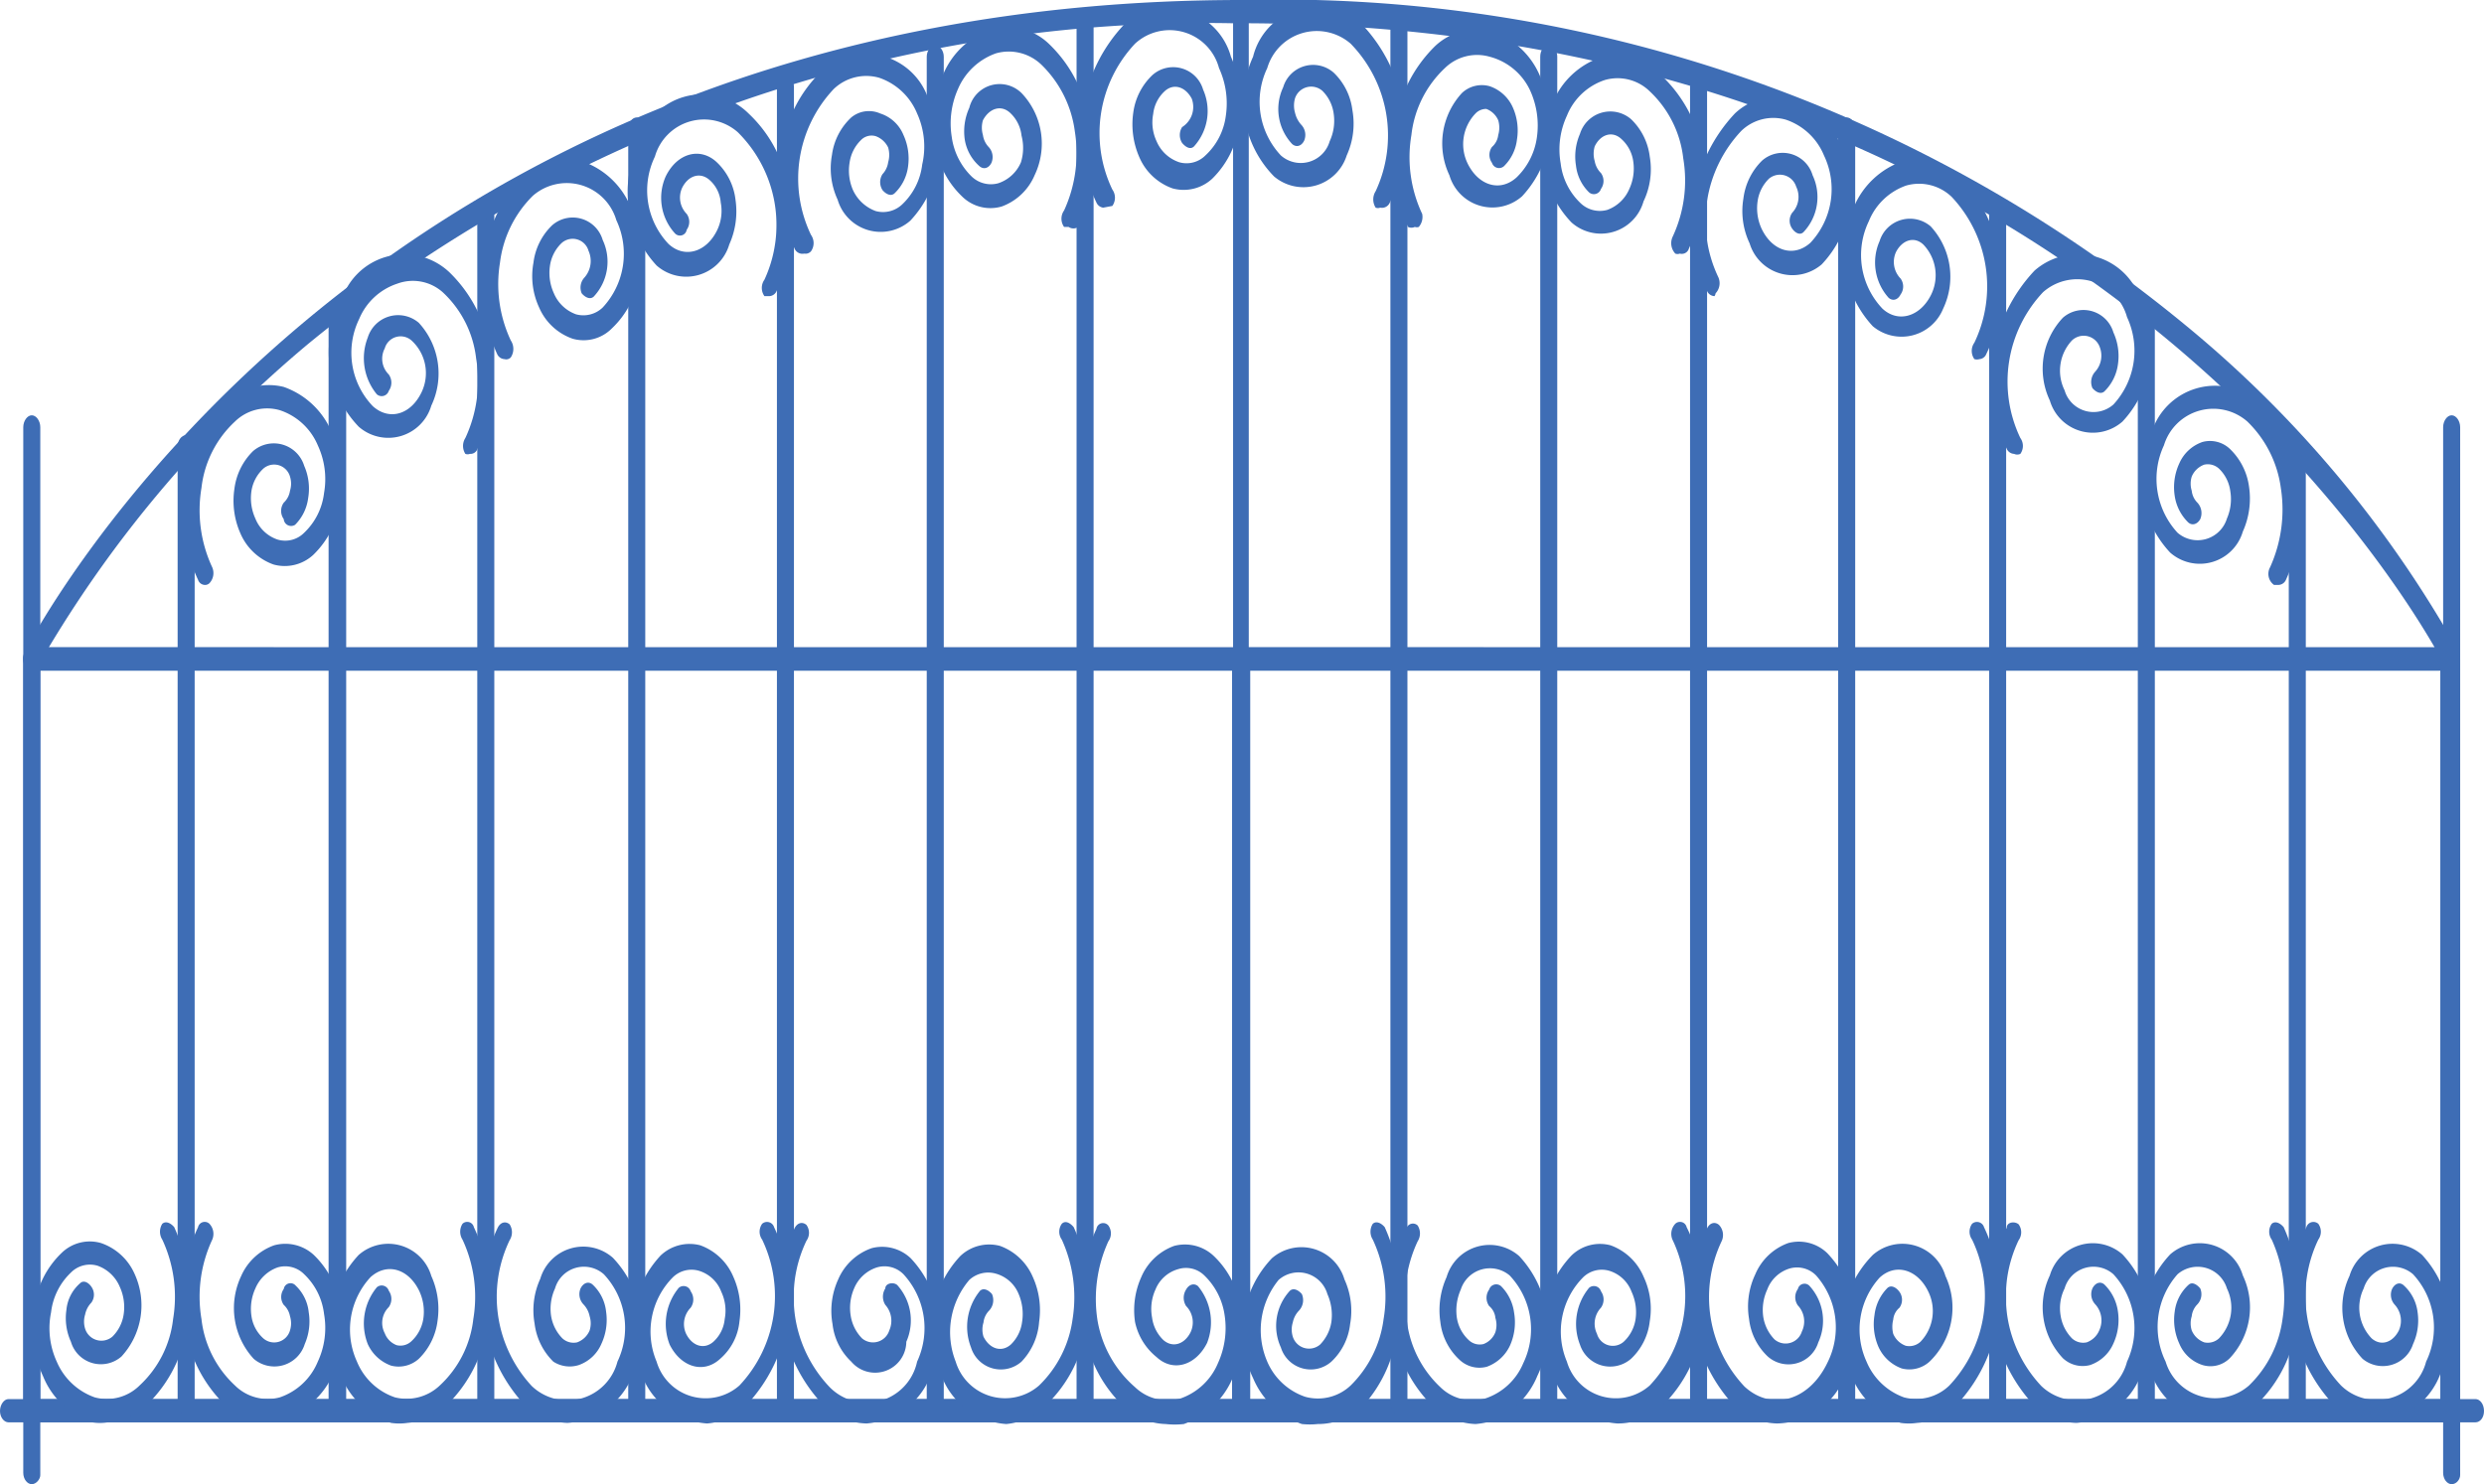 <svg xmlns="http://www.w3.org/2000/svg" viewBox="0 0 43.77 26.16"><defs><style>.cls-1{fill:#3e6db5;}</style></defs><title>Gate &amp;amp; Shutter Automation - Liivzmart Smart Home Kerala </title><g id="Layer_2" data-name="Layer 2"><g id="Layer_1-2" data-name="Layer 1"><path class="cls-1" d="M21.88,25.07H.15c-.08,0-.15-.09-.15-.2s.07-.21.15-.21H21.88c.08,0,.15.09.15.21S22,25.07,21.88,25.07Z"/><path class="cls-1" d="M.56,26.16c-.08,0-.15-.09-.15-.2V7.53c0-.11.07-.21.15-.21s.15.1.15.21V26C.71,26.07.64,26.16.56,26.16Z"/><path class="cls-1" d="M21.88,25.07H.56c-.08,0-.15-.09-.15-.2V11.62c0-.11.07-.21.15-.21H21.88c.09,0,.15.1.15.21V24.87C22,25,22,25.07,21.88,25.07ZM.71,24.66h21V11.82H.71Z"/><path class="cls-1" d="M1.9,25.07a.9.9,0,0,1-.28,0,1.42,1.42,0,0,1-.86-.81A2,2,0,0,1,.6,23.08a1.61,1.61,0,0,1,.49-1,.71.71,0,0,1,.69-.17,1,1,0,0,1,.59.54,1.33,1.33,0,0,1-.23,1.46.55.55,0,0,1-.89-.26,1,1,0,0,1-.08-.56.71.71,0,0,1,.24-.47c.07-.07.16,0,.2.06a.24.24,0,0,1,0,.28.42.42,0,0,0-.11.21.42.42,0,0,0,0,.25.3.3,0,0,0,.48.14.69.69,0,0,0,.2-.4.86.86,0,0,0-.07-.48.67.67,0,0,0-.39-.37.47.47,0,0,0-.47.12,1.15,1.15,0,0,0-.35.7A1.41,1.41,0,0,0,1,24a1.14,1.14,0,0,0,.67.63.82.82,0,0,0,.79-.21,1.88,1.88,0,0,0,.59-1.17,2.38,2.38,0,0,0-.19-1.4.26.26,0,0,1,0-.28c.07-.06.16,0,.21.06a3,3,0,0,1,.23,1.71,2.39,2.39,0,0,1-.72,1.43A1.1,1.1,0,0,1,1.9,25.07Z"/><path class="cls-1" d="M4.71,25.07a1.12,1.12,0,0,1-.74-.3,2.45,2.45,0,0,1-.72-1.43,2.91,2.91,0,0,1,.24-1.71.12.12,0,0,1,.2-.06.26.26,0,0,1,.05.28,2.38,2.38,0,0,0-.19,1.4,1.88,1.88,0,0,0,.59,1.17.82.82,0,0,0,.79.21A1.11,1.11,0,0,0,5.6,24a1.41,1.41,0,0,0,.11-.84,1.15,1.15,0,0,0-.35-.7.47.47,0,0,0-.47-.12.67.67,0,0,0-.39.37.86.86,0,0,0-.07.48.65.65,0,0,0,.21.4.29.29,0,0,0,.47-.14.42.42,0,0,0,0-.25A.36.36,0,0,0,5,23a.24.24,0,0,1,0-.28.12.12,0,0,1,.21-.06.75.75,0,0,1,.23.47,1,1,0,0,1-.07.56.56.56,0,0,1-.9.26,1.32,1.32,0,0,1-.22-1.46,1,1,0,0,1,.58-.54.74.74,0,0,1,.7.17,1.6,1.6,0,0,1,.48,1,1.93,1.93,0,0,1-.16,1.14A1.4,1.4,0,0,1,5,25,1,1,0,0,1,4.71,25.07Z"/><path class="cls-1" d="M7.18,25.08a1,1,0,0,1-.29,0A1.43,1.43,0,0,1,6,24.23a1.89,1.89,0,0,1,.32-2.11.79.79,0,0,1,1.28.37,1.42,1.42,0,0,1,.11.79,1.13,1.13,0,0,1-.33.67.53.53,0,0,1-.49.12.72.72,0,0,1-.41-.38,1,1,0,0,1,.16-1,.13.13,0,0,1,.21.06.25.25,0,0,1,0,.29.39.39,0,0,0-.07.46.36.36,0,0,0,.21.21.28.28,0,0,0,.26-.07.68.68,0,0,0,.21-.4.86.86,0,0,0-.07-.48c-.19-.4-.57-.51-.86-.25A1.36,1.36,0,0,0,6.29,24a1.11,1.11,0,0,0,.67.63.85.85,0,0,0,.79-.21,1.88,1.88,0,0,0,.59-1.17,2.38,2.38,0,0,0-.19-1.4.26.26,0,0,1,0-.28.12.12,0,0,1,.2.06,2.91,2.91,0,0,1,.24,1.71,2.45,2.45,0,0,1-.72,1.43A1.12,1.12,0,0,1,7.18,25.08Z"/><path class="cls-1" d="M10,25.08a1.14,1.14,0,0,1-.74-.3,2.81,2.81,0,0,1-.49-3.14c.05-.1.14-.12.21-.06a.26.26,0,0,1,0,.28,2.31,2.31,0,0,0,.39,2.57A.91.91,0,0,0,10.88,24a1.38,1.38,0,0,0-.24-1.54.53.53,0,0,0-.86.25.86.86,0,0,0-.07.48.73.73,0,0,0,.2.4.29.29,0,0,0,.26.07.38.38,0,0,0,.22-.21.42.42,0,0,0,0-.25.42.42,0,0,0-.11-.21.26.26,0,0,1-.05-.28c.05-.1.14-.13.21-.07a.76.76,0,0,1,.24.48,1,1,0,0,1-.08.56.68.68,0,0,1-.4.38A.53.53,0,0,1,9.75,24a1.13,1.13,0,0,1-.33-.67,1.33,1.33,0,0,1,.1-.79.79.79,0,0,1,1.28-.37,1.88,1.88,0,0,1,.33,2.11A1.32,1.32,0,0,1,10,25.08Z"/><path class="cls-1" d="M3.61,10.31a.13.13,0,0,1-.12-.09,2.91,2.91,0,0,1-.24-1.71A2.45,2.45,0,0,1,4,7.08a1.08,1.08,0,0,1,1-.26,1.43,1.43,0,0,1,.85.81A2,2,0,0,1,6,8.78a1.6,1.6,0,0,1-.48,1,.74.74,0,0,1-.7.17,1,1,0,0,1-.58-.54,1.42,1.42,0,0,1-.11-.79,1.13,1.13,0,0,1,.33-.67.56.56,0,0,1,.9.26,1,1,0,0,1,.07.57.81.81,0,0,1-.23.47A.13.13,0,0,1,5,9.15a.25.25,0,0,1,0-.29.36.36,0,0,0,.11-.21.42.42,0,0,0,0-.25.29.29,0,0,0-.47-.14.68.68,0,0,0-.21.4.86.86,0,0,0,.07.48.64.64,0,0,0,.39.37.47.47,0,0,0,.47-.12,1.15,1.15,0,0,0,.35-.7,1.41,1.41,0,0,0-.11-.84,1.1,1.1,0,0,0-.67-.62.81.81,0,0,0-.79.2A1.88,1.88,0,0,0,3.55,8.6,2.38,2.38,0,0,0,3.74,10a.26.26,0,0,1-.05.28A.11.11,0,0,1,3.61,10.31Z"/><path class="cls-1" d="M8.28,8A.11.11,0,0,1,8.2,8a.26.26,0,0,1,0-.28,2.38,2.38,0,0,0,.19-1.4,1.88,1.88,0,0,0-.59-1.17A.79.79,0,0,0,7,5a1.1,1.1,0,0,0-.67.62,1.36,1.36,0,0,0,.24,1.54c.29.26.67.15.86-.25A.78.78,0,0,0,7.25,6a.29.29,0,0,0-.47.14.39.39,0,0,0,.07.46.25.25,0,0,1,0,.29.13.13,0,0,1-.21.06,1,1,0,0,1-.16-1,.56.56,0,0,1,.9-.26,1.32,1.32,0,0,1,.22,1.46.79.79,0,0,1-1.28.37A1.89,1.89,0,0,1,6,5.35,1.16,1.16,0,0,1,7.92,4.8a2.45,2.45,0,0,1,.72,1.43A2.91,2.91,0,0,1,8.4,7.94.13.13,0,0,1,8.28,8Z"/><path class="cls-1" d="M8.89,6.33a.15.15,0,0,1-.13-.09,3,3,0,0,1-.23-1.71A2.39,2.39,0,0,1,9.25,3.1a1.07,1.07,0,0,1,1-.26,1.43,1.43,0,0,1,.86.8,2,2,0,0,1,.16,1.15,1.59,1.59,0,0,1-.49,1,.7.7,0,0,1-.69.18,1,1,0,0,1-.59-.55,1.31,1.31,0,0,1-.1-.79,1.1,1.1,0,0,1,.33-.66.55.55,0,0,1,.89.26.9.9,0,0,1-.16,1c-.07.06-.16,0-.21-.06a.26.26,0,0,1,.05-.28.44.44,0,0,0,.07-.47.29.29,0,0,0-.48-.13.69.69,0,0,0-.2.4.86.86,0,0,0,.07.48.67.67,0,0,0,.39.37.49.49,0,0,0,.47-.12,1.39,1.39,0,0,0,.24-1.54.91.91,0,0,0-1.47-.43,2,2,0,0,0-.58,1.18A2.34,2.34,0,0,0,9,6,.27.27,0,0,1,9,6.3.11.11,0,0,1,8.89,6.33Z"/><path class="cls-1" d="M12.46,25.09a1.32,1.32,0,0,1-1.15-.85,1.91,1.91,0,0,1,.33-2.11.74.74,0,0,1,.7-.18,1,1,0,0,1,.58.55,1.42,1.42,0,0,1,.11.79,1,1,0,0,1-.34.66c-.29.27-.69.15-.89-.25a1,1,0,0,1,.16-1,.13.13,0,0,1,.21.06.25.25,0,0,1,0,.29.41.41,0,0,0-.08.46c.11.22.32.28.48.14a.62.62,0,0,0,.2-.4.78.78,0,0,0-.06-.48.61.61,0,0,0-.39-.37.47.47,0,0,0-.47.12A1.36,1.36,0,0,0,11.57,24a.9.9,0,0,0,1.46.42,2.3,2.3,0,0,0,.4-2.57.24.24,0,0,1,0-.28.13.13,0,0,1,.21.06,2.81,2.81,0,0,1-.49,3.14A1.09,1.09,0,0,1,12.46,25.09Z"/><path class="cls-1" d="M15.27,25.09a1.12,1.12,0,0,1-.74-.3A2.81,2.81,0,0,1,14,21.65c.05-.1.14-.12.21-.06a.24.24,0,0,1,0,.28,2.3,2.3,0,0,0,.4,2.57A.91.91,0,0,0,16.16,24a1.4,1.4,0,0,0-.24-1.54.47.47,0,0,0-.47-.12.65.65,0,0,0-.4.37.86.86,0,0,0-.06.48.73.73,0,0,0,.2.4.3.3,0,0,0,.48-.14A.42.42,0,0,0,15.6,23a.27.27,0,0,1,0-.29c0-.09.14-.12.21-.06a.93.93,0,0,1,.16,1A.55.55,0,0,1,15,24a1.07,1.07,0,0,1-.33-.66,1.33,1.33,0,0,1,.1-.79,1,1,0,0,1,.59-.55.73.73,0,0,1,.69.18,1.9,1.9,0,0,1,.33,2.11A1.32,1.32,0,0,1,15.27,25.09Z"/><path class="cls-1" d="M17.73,25.1a1.32,1.32,0,0,1-1.14-.85,1.9,1.9,0,0,1,.33-2.11.74.74,0,0,1,.7-.18,1,1,0,0,1,.58.55,1.42,1.42,0,0,1,.11.79A1.13,1.13,0,0,1,18,24a.55.55,0,0,1-.89-.25,1,1,0,0,1,.16-1c.07-.06.16,0,.21.06a.27.27,0,0,1-.05.29.35.35,0,0,0-.1.21.42.42,0,0,0,0,.25c.11.22.32.28.48.14a.67.67,0,0,0,.2-.4.9.9,0,0,0-.06-.49.61.61,0,0,0-.4-.36.49.49,0,0,0-.47.11A1.42,1.42,0,0,0,16.84,24a.91.91,0,0,0,1.47.42,2,2,0,0,0,.59-1.17,2.45,2.45,0,0,0-.19-1.4.24.24,0,0,1,0-.28c.07-.07.16,0,.21.06a3,3,0,0,1,.23,1.7,2.39,2.39,0,0,1-.72,1.44A1.12,1.12,0,0,1,17.73,25.1Z"/><path class="cls-1" d="M20.54,25.1a1.12,1.12,0,0,1-.73-.3,2.34,2.34,0,0,1-.72-1.44,2.89,2.89,0,0,1,.23-1.7.12.12,0,0,1,.21-.06.24.24,0,0,1,0,.28,2.45,2.45,0,0,0-.19,1.4A2,2,0,0,0,20,24.45a.83.83,0,0,0,.8.2,1.11,1.11,0,0,0,.66-.62,1.49,1.49,0,0,0,.12-.84,1.21,1.21,0,0,0-.36-.71.46.46,0,0,0-.46-.11.61.61,0,0,0-.4.36.82.82,0,0,0-.06.49.67.67,0,0,0,.2.4c.16.14.37.08.48-.14a.41.41,0,0,0-.08-.46.27.27,0,0,1,0-.29c.05-.09.14-.12.21-.06a1,1,0,0,1,.16,1c-.2.4-.6.52-.89.25A1.08,1.08,0,0,1,20,23.3a1.42,1.42,0,0,1,.11-.79,1,1,0,0,1,.58-.55.74.74,0,0,1,.7.18,1.58,1.58,0,0,1,.48,1,2,2,0,0,1-.15,1.15,1.47,1.47,0,0,1-.86.81A1.45,1.45,0,0,1,20.54,25.1Z"/><path class="cls-1" d="M13.56,5.22l-.09,0a.25.25,0,0,1,0-.29A2.3,2.3,0,0,0,13,2.33a.9.9,0,0,0-1.46.43,1.37,1.37,0,0,0,.24,1.54c.28.26.67.15.86-.25a.78.78,0,0,0,.06-.48.59.59,0,0,0-.2-.4c-.16-.14-.37-.08-.48.14a.41.41,0,0,0,.08.46.24.24,0,0,1,0,.28.12.12,0,0,1-.21.06.93.93,0,0,1-.16-1c.2-.41.6-.52.89-.26a1.08,1.08,0,0,1,.34.67,1.42,1.42,0,0,1-.11.79.79.79,0,0,1-1.28.37,1.91,1.91,0,0,1-.33-2.11A1.16,1.16,0,0,1,13.19,2a2.34,2.34,0,0,1,.72,1.43,2.92,2.92,0,0,1-.23,1.71A.15.15,0,0,1,13.56,5.22Z"/><path class="cls-1" d="M14.17,4.47A.15.15,0,0,1,14,4.38a3,3,0,0,1-.23-1.71,2.39,2.39,0,0,1,.72-1.43,1.16,1.16,0,0,1,1.88.54,1.89,1.89,0,0,1-.33,2.11.79.79,0,0,1-1.28-.37,1.31,1.31,0,0,1-.1-.79A1.1,1.1,0,0,1,15,2.07.49.49,0,0,1,15.51,2a.66.66,0,0,1,.41.38,1,1,0,0,1,.08.56.79.79,0,0,1-.24.47c-.07.06-.16,0-.21-.06a.26.26,0,0,1,0-.28.38.38,0,0,0,.1-.21.46.46,0,0,0,0-.26.39.39,0,0,0-.22-.2.26.26,0,0,0-.26.07.69.69,0,0,0-.2.4.86.86,0,0,0,.06.48.71.71,0,0,0,.4.37.49.49,0,0,0,.47-.12,1.15,1.15,0,0,0,.35-.7A1.41,1.41,0,0,0,16.16,2a1.11,1.11,0,0,0-.67-.63.83.83,0,0,0-.8.2,2.3,2.3,0,0,0-.4,2.57.25.25,0,0,1,0,.29A.13.13,0,0,1,14.17,4.47Z"/><path class="cls-1" d="M18.83,4l-.08,0a.25.25,0,0,1,0-.29,2.42,2.42,0,0,0,.19-1.39,2,2,0,0,0-.59-1.18.83.83,0,0,0-.8-.2,1.14,1.14,0,0,0-.67.63,1.49,1.49,0,0,0-.11.84,1.2,1.2,0,0,0,.35.7.49.49,0,0,0,.47.12.66.66,0,0,0,.4-.37A.86.86,0,0,0,18,2.39a.64.64,0,0,0-.2-.4c-.16-.15-.37-.08-.48.13a.46.46,0,0,0,0,.26.38.38,0,0,0,.1.21.26.26,0,0,1,.05.28c-.05.1-.14.12-.21.06A.79.79,0,0,1,17,2.46a1,1,0,0,1,.08-.56A.55.55,0,0,1,18,1.64a1.29,1.29,0,0,1,.23,1.45,1,1,0,0,1-.58.55.71.71,0,0,1-.7-.18,1.58,1.58,0,0,1-.48-1,2,2,0,0,1,.15-1.15,1.43,1.43,0,0,1,.86-.8,1.06,1.06,0,0,1,1,.26,2.39,2.39,0,0,1,.72,1.43A3,3,0,0,1,19,4,.15.15,0,0,1,18.83,4Z"/><path class="cls-1" d="M19.44,3.66a.15.15,0,0,1-.12-.09A2.81,2.81,0,0,1,19.81.43,1.16,1.16,0,0,1,21.69,1a2,2,0,0,1,.15,1.15,1.63,1.63,0,0,1-.48,1,.74.74,0,0,1-.7.17,1,1,0,0,1-.58-.54,1.44,1.44,0,0,1-.11-.8,1.11,1.11,0,0,1,.34-.66.55.55,0,0,1,.89.26.93.93,0,0,1-.16,1c-.07.07-.16,0-.21-.06a.26.26,0,0,1,0-.28A.42.42,0,0,0,21,1.74c-.11-.21-.32-.28-.48-.13a.64.64,0,0,0-.2.4.78.78,0,0,0,.06.48.66.66,0,0,0,.4.37.47.47,0,0,0,.46-.12,1.15,1.15,0,0,0,.36-.7,1.49,1.49,0,0,0-.12-.84A.9.9,0,0,0,20,.77a2.3,2.3,0,0,0-.4,2.57.25.25,0,0,1,0,.29Z"/><path class="cls-1" d="M40.15,10.31l-.08,0A.24.24,0,0,1,40,10a2.47,2.47,0,0,0,.19-1.4,2,2,0,0,0-.59-1.17.91.91,0,0,0-1.47.42,1.4,1.4,0,0,0,.24,1.54.54.54,0,0,0,.87-.25.86.86,0,0,0,.06-.48.67.67,0,0,0-.2-.4.29.29,0,0,0-.26-.07.38.38,0,0,0-.22.21.42.42,0,0,0,0,.25.35.35,0,0,0,.1.21.27.27,0,0,1,.05.29c-.05.09-.14.12-.21.06a.82.82,0,0,1-.24-.47,1,1,0,0,1,.08-.57.69.69,0,0,1,.41-.38.51.51,0,0,1,.48.12,1.13,1.13,0,0,1,.34.67,1.42,1.42,0,0,1-.11.79.79.79,0,0,1-1.28.37,1.9,1.9,0,0,1-.33-2.11,1.17,1.17,0,0,1,1.88-.55,2.39,2.39,0,0,1,.72,1.43,3,3,0,0,1-.23,1.71A.15.15,0,0,1,40.15,10.31Z"/><path class="cls-1" d="M35.49,8a.15.15,0,0,1-.13-.09,2.81,2.81,0,0,1,.49-3.14,1.16,1.16,0,0,1,1.88.55,1.9,1.9,0,0,1-.33,2.11.79.79,0,0,1-1.28-.37,1.31,1.31,0,0,1,.23-1.46.55.55,0,0,1,.89.26,1,1,0,0,1,.08.56.82.82,0,0,1-.24.48c-.07.06-.16,0-.21-.06a.27.27,0,0,1,.05-.29A.42.42,0,0,0,37,6.12.3.3,0,0,0,36.51,6a.78.78,0,0,0-.13.88.53.53,0,0,0,.86.25,1.4,1.4,0,0,0,.24-1.54A.91.91,0,0,0,36,5.15a2.3,2.3,0,0,0-.4,2.57.24.24,0,0,1,0,.28A.13.13,0,0,1,35.49,8Z"/><path class="cls-1" d="M34.88,6.33a.16.16,0,0,1-.09,0,.25.25,0,0,1,0-.29,2.3,2.3,0,0,0-.4-2.57.83.83,0,0,0-.8-.2,1.1,1.1,0,0,0-.66.63,1.37,1.37,0,0,0,.24,1.54c.28.26.67.14.86-.25a.78.78,0,0,0-.14-.88c-.16-.15-.37-.08-.48.13a.42.42,0,0,0,.08.47.24.24,0,0,1,0,.28c-.05.1-.14.12-.21.06a.93.93,0,0,1-.16-1,.56.56,0,0,1,.9-.26,1.31,1.31,0,0,1,.22,1.45A.79.79,0,0,1,33,5.75a1.91,1.91,0,0,1-.33-2.11,1.45,1.45,0,0,1,.86-.8,1.06,1.06,0,0,1,1,.26A2.81,2.81,0,0,1,35,6.24.14.14,0,0,1,34.88,6.33Z"/><path class="cls-1" d="M30.21,5.22a.15.15,0,0,1-.13-.09A2.81,2.81,0,0,1,30.57,2a1.07,1.07,0,0,1,1-.26,1.42,1.42,0,0,1,.86.81,1.88,1.88,0,0,1-.33,2.11.79.79,0,0,1-1.27-.37,1.33,1.33,0,0,1-.11-.79,1.13,1.13,0,0,1,.33-.67.55.55,0,0,1,.89.26.9.9,0,0,1-.16,1c-.07.07-.16,0-.2-.06a.24.24,0,0,1,0-.28.41.41,0,0,0,.07-.46.3.3,0,0,0-.48-.14.69.69,0,0,0-.2.4.86.86,0,0,0,.07.48c.19.4.57.51.86.25a1.38,1.38,0,0,0,.24-1.54,1.11,1.11,0,0,0-.67-.63.81.81,0,0,0-.79.2,2.31,2.31,0,0,0-.4,2.58.26.26,0,0,1-.05.28A.11.11,0,0,1,30.21,5.22Z"/><path class="cls-1" d="M29.6,4.47a.11.11,0,0,1-.08,0,.27.27,0,0,1-.05-.29,2.34,2.34,0,0,0,.19-1.39,1.91,1.91,0,0,0-.59-1.18.81.81,0,0,0-.79-.2,1.09,1.09,0,0,0-.67.63,1.41,1.41,0,0,0-.11.84,1.15,1.15,0,0,0,.35.7.49.49,0,0,0,.47.12.67.67,0,0,0,.39-.37.86.86,0,0,0,.07-.48.65.65,0,0,0-.21-.4c-.16-.15-.37-.08-.47.13a.46.46,0,0,0,0,.26.39.39,0,0,0,.11.21.24.24,0,0,1,0,.28.13.13,0,0,1-.21.06.78.78,0,0,1-.23-.47,1,1,0,0,1,.07-.56.56.56,0,0,1,.9-.26,1.1,1.1,0,0,1,.33.66,1.31,1.31,0,0,1-.11.79.78.78,0,0,1-1.27.37,1.87,1.87,0,0,1-.33-2.11,1.41,1.41,0,0,1,.85-.8,1.08,1.08,0,0,1,1,.26A2.45,2.45,0,0,1,30,2.67a2.92,2.92,0,0,1-.24,1.71A.13.13,0,0,1,29.6,4.47Z"/><path class="cls-1" d="M24.93,4A.14.14,0,0,1,24.81,4a2.92,2.92,0,0,1-.24-1.71A2.45,2.45,0,0,1,25.29.81a1.08,1.08,0,0,1,1-.26,1.41,1.41,0,0,1,.85.8,1.89,1.89,0,0,1-.32,2.11.79.79,0,0,1-1.28-.37,1.31,1.31,0,0,1,.22-1.45.51.51,0,0,1,.49-.12.69.69,0,0,1,.41.38,1,1,0,0,1,.07.56.78.78,0,0,1-.23.47.13.13,0,0,1-.21-.06.24.24,0,0,1,0-.28.33.33,0,0,0,.11-.21.46.46,0,0,0,0-.26.37.37,0,0,0-.21-.2A.26.26,0,0,0,26,2a.78.78,0,0,0-.14.88c.19.39.57.51.86.25a1.21,1.21,0,0,0,.36-.7,1.49,1.49,0,0,0-.12-.84A1.09,1.09,0,0,0,26.25,1a.81.81,0,0,0-.79.2,1.91,1.91,0,0,0-.59,1.18,2.34,2.34,0,0,0,.19,1.39A.27.27,0,0,1,25,4,.11.11,0,0,1,24.93,4Z"/><path class="cls-1" d="M24.32,3.66a.11.11,0,0,1-.08,0,.27.27,0,0,1,0-.29A2.32,2.32,0,0,0,23.8.77a.91.91,0,0,0-1.47.43,1.38,1.38,0,0,0,.24,1.54.53.53,0,0,0,.86-.25A.86.86,0,0,0,23.5,2a.69.69,0,0,0-.2-.4.3.3,0,0,0-.48.13.46.46,0,0,0,0,.26.47.47,0,0,0,.11.21.26.26,0,0,1,.05.28c-.05.1-.14.12-.21.06a.9.9,0,0,1-.16-1,.55.55,0,0,1,.89-.26,1.1,1.1,0,0,1,.33.66,1.35,1.35,0,0,1-.1.8.8.8,0,0,1-1.28.37A1.89,1.89,0,0,1,22.08,1,1.16,1.16,0,0,1,24,.43a2.81,2.81,0,0,1,.49,3.14A.15.15,0,0,1,24.32,3.66Z"/><path class="cls-1" d="M3.28,24.94c-.08,0-.15-.1-.15-.21V7.87c0-.11.07-.2.15-.2s.15.09.15.2V24.73C3.43,24.84,3.37,24.94,3.28,24.94Z"/><path class="cls-1" d="M8.56,24.94c-.08,0-.15-.1-.15-.21V3.8c0-.11.07-.2.15-.2s.15.09.15.2V24.73C8.71,24.84,8.65,24.94,8.56,24.94Z"/><path class="cls-1" d="M13.84,24.94c-.08,0-.15-.1-.15-.21V1.53c0-.11.07-.2.15-.2s.15.09.15.2v23.2C14,24.84,13.92,24.94,13.84,24.94Z"/><path class="cls-1" d="M16.48,24.94c-.08,0-.15-.1-.15-.21V1c0-.11.07-.2.15-.2s.15.09.15.2V24.73C16.63,24.84,16.56,24.94,16.48,24.94Z"/><path class="cls-1" d="M5.94,24.94c-.08,0-.15-.1-.15-.21V5.51c0-.12.07-.21.15-.21s.16.09.16.21V24.73C6.1,24.84,6,24.94,5.94,24.94Z"/><path class="cls-1" d="M11.22,24.94c-.08,0-.15-.1-.15-.21V2.27c0-.11.07-.2.15-.2s.15.09.15.2V24.73C11.37,24.84,11.31,24.94,11.22,24.94Z"/><path class="cls-1" d="M19.12,24.94c-.09,0-.15-.1-.15-.21V.4c0-.12.06-.21.15-.21s.15.09.15.21V24.73C19.27,24.84,19.2,24.94,19.12,24.94Z"/><path class="cls-1" d="M21.88,11.82H.56a.15.15,0,0,1-.13-.1.28.28,0,0,1,0-.22C.49,11.39,6.26,0,21.88,0,22,0,22,.09,22,.21V11.62C22,11.73,22,11.82,21.88,11.82Zm-21-.41H21.73V.41A24.91,24.91,0,0,0,5.42,6.07,21.09,21.09,0,0,0,.86,11.41Z"/><path class="cls-1" d="M43.62,25.07H21.89c-.09,0-.15-.09-.15-.2s.06-.21.15-.21H43.62c.08,0,.15.09.15.21S43.7,25.07,43.62,25.07Z"/><path class="cls-1" d="M43.2,26.16c-.08,0-.15-.09-.15-.2V7.53c0-.11.07-.21.15-.21s.15.1.15.21V26C43.35,26.07,43.29,26.16,43.2,26.16Z"/><path class="cls-1" d="M43.2,25.07H21.88c-.08,0-.15-.09-.15-.2V11.62c0-.11.07-.21.15-.21H43.2c.09,0,.15.1.15.21V24.87C43.35,25,43.29,25.07,43.2,25.07ZM22,24.66h21V11.82H22Z"/><path class="cls-1" d="M41.87,25.07a1.1,1.1,0,0,1-.74-.3,2.81,2.81,0,0,1-.49-3.14.13.13,0,0,1,.21-.06.24.24,0,0,1,0,.28,2.3,2.3,0,0,0,.4,2.57A.9.9,0,0,0,42.75,24a1.38,1.38,0,0,0-.23-1.54.54.54,0,0,0-.87.25.78.78,0,0,0,.14.88c.16.14.37.08.48-.14A.42.42,0,0,0,42.2,23a.26.26,0,0,1-.05-.28c.05-.1.14-.13.21-.06a.76.76,0,0,1,.24.47,1,1,0,0,1-.08.56.56.56,0,0,1-.89.26,1.31,1.31,0,0,1-.23-1.46.79.79,0,0,1,1.28-.37A1.9,1.9,0,0,1,43,24.22,1.32,1.32,0,0,1,41.87,25.07Z"/><path class="cls-1" d="M39.05,25.07a1.32,1.32,0,0,1-1.14-.85,1.9,1.9,0,0,1,.33-2.11.79.79,0,0,1,1.28.37,1.31,1.31,0,0,1-.23,1.46.48.48,0,0,1-.48.12.66.66,0,0,1-.41-.38,1,1,0,0,1-.08-.56.76.76,0,0,1,.24-.47c.07-.07.16,0,.21.06a.26.26,0,0,1-.05.28.35.35,0,0,0-.1.21.42.42,0,0,0,0,.25.38.38,0,0,0,.22.21.29.29,0,0,0,.26-.07.78.78,0,0,0,.14-.88.54.54,0,0,0-.87-.25A1.4,1.4,0,0,0,38.16,24a.91.91,0,0,0,1.47.42,2,2,0,0,0,.59-1.17,2.47,2.47,0,0,0-.19-1.4.24.24,0,0,1,0-.28c.07-.06.16,0,.21.06a3,3,0,0,1,.23,1.71,2.39,2.39,0,0,1-.72,1.43A1.12,1.12,0,0,1,39.05,25.07Z"/><path class="cls-1" d="M36.59,25.08a1.12,1.12,0,0,1-.74-.3,2.81,2.81,0,0,1-.49-3.14c0-.1.14-.12.21-.06a.24.24,0,0,1,0,.28,2.3,2.3,0,0,0,.4,2.57A.91.91,0,0,0,37.48,24a1.4,1.4,0,0,0-.24-1.54.53.53,0,0,0-.86.25.78.78,0,0,0-.07.48.73.73,0,0,0,.2.4.29.29,0,0,0,.26.07.38.38,0,0,0,.22-.21.42.42,0,0,0-.07-.46.26.26,0,0,1-.05-.28c.05-.1.14-.13.21-.07a.82.82,0,0,1,.24.48,1,1,0,0,1-.08.56.69.69,0,0,1-.41.38.51.51,0,0,1-.48-.12,1.31,1.31,0,0,1-.23-1.46.79.79,0,0,1,1.28-.37,1.9,1.9,0,0,1,.33,2.11A1.32,1.32,0,0,1,36.59,25.08Z"/><path class="cls-1" d="M33.78,25.08a1,1,0,0,1-.29,0,1.47,1.47,0,0,1-.86-.81A1.91,1.91,0,0,1,33,22.12a.79.79,0,0,1,1.28.37A1.32,1.32,0,0,1,34,24a.53.53,0,0,1-.49.12.72.72,0,0,1-.41-.38,1,1,0,0,1-.07-.56.81.81,0,0,1,.23-.48c.07-.06.16,0,.21.07a.24.24,0,0,1,0,.28.31.31,0,0,0-.11.21.51.51,0,0,0,0,.25.38.38,0,0,0,.22.21.29.29,0,0,0,.26-.07.78.78,0,0,0,.14-.88c-.19-.4-.58-.51-.86-.25A1.36,1.36,0,0,0,32.89,24a1.13,1.13,0,0,0,.66.63.84.84,0,0,0,.8-.21,2.3,2.3,0,0,0,.4-2.57.24.24,0,0,1,0-.28.13.13,0,0,1,.21.06,2.81,2.81,0,0,1-.49,3.14A1.07,1.07,0,0,1,33.78,25.08Z"/><path class="cls-1" d="M31.31,25.09a1.14,1.14,0,0,1-.74-.3,2.81,2.81,0,0,1-.49-3.14c.05-.1.14-.12.21-.06a.26.26,0,0,1,.05.28,2.3,2.3,0,0,0,.4,2.57c.48.44,1.14.25,1.46-.42A1.38,1.38,0,0,0,32,22.48a.47.47,0,0,0-.47-.12.61.61,0,0,0-.39.37.86.86,0,0,0-.07.48.73.73,0,0,0,.2.4.3.3,0,0,0,.48-.14.41.41,0,0,0-.07-.46.25.25,0,0,1,0-.29.12.12,0,0,1,.2-.06.91.91,0,0,1,.16,1,.55.55,0,0,1-.89.25,1.07,1.07,0,0,1-.33-.66,1.33,1.33,0,0,1,.11-.79,1,1,0,0,1,.58-.55.72.72,0,0,1,.69.18,1.88,1.88,0,0,1,.33,2.11A1.31,1.31,0,0,1,31.31,25.09Z"/><path class="cls-1" d="M28.5,25.09a1.31,1.31,0,0,1-1.14-.85,1.88,1.88,0,0,1,.33-2.11.72.72,0,0,1,.69-.18,1,1,0,0,1,.58.55,1.33,1.33,0,0,1,.11.79,1.07,1.07,0,0,1-.33.66.56.56,0,0,1-.9-.25,1,1,0,0,1,.16-1,.13.13,0,0,1,.21.06.25.25,0,0,1,0,.29.41.41,0,0,0-.07.46.29.29,0,0,0,.47.14.68.68,0,0,0,.21-.4.86.86,0,0,0-.07-.48.61.61,0,0,0-.39-.37.47.47,0,0,0-.47.12A1.36,1.36,0,0,0,27.61,24a.9.9,0,0,0,1.46.42,2.3,2.3,0,0,0,.4-2.57.26.26,0,0,1,.05-.28.12.12,0,0,1,.2.06A2.91,2.91,0,0,1,30,23.36a2.45,2.45,0,0,1-.72,1.43A1.14,1.14,0,0,1,28.5,25.09Z"/><path class="cls-1" d="M26,25.1a1.17,1.17,0,0,1-.74-.3,2.45,2.45,0,0,1-.72-1.44,2.89,2.89,0,0,1,.24-1.7.12.12,0,0,1,.2-.06.26.26,0,0,1,0,.28,2.37,2.37,0,0,0-.19,1.4,1.91,1.91,0,0,0,.59,1.17.81.81,0,0,0,.79.2,1.1,1.1,0,0,0,.67-.62,1.38,1.38,0,0,0-.24-1.55.54.54,0,0,0-.86.25.91.91,0,0,0-.07.49.68.68,0,0,0,.21.4.28.28,0,0,0,.26.07.36.36,0,0,0,.21-.21.42.42,0,0,0,0-.25.31.31,0,0,0-.11-.21.25.25,0,0,1,0-.29.13.13,0,0,1,.21-.06.81.81,0,0,1,.23.47,1,1,0,0,1-.07.57.72.72,0,0,1-.41.38.51.51,0,0,1-.49-.13,1.07,1.07,0,0,1-.33-.66,1.42,1.42,0,0,1,.11-.79.79.79,0,0,1,1.28-.37,1.89,1.89,0,0,1,.32,2.11,1.43,1.43,0,0,1-.85.81A1.45,1.45,0,0,1,26,25.1Z"/><path class="cls-1" d="M23.22,25.1a1.35,1.35,0,0,1-.28,0,1.45,1.45,0,0,1-.86-.81,1.88,1.88,0,0,1,.33-2.11.79.79,0,0,1,1.28.37,1.33,1.33,0,0,1,.1.79,1.07,1.07,0,0,1-.33.66.55.55,0,0,1-.89-.25.91.91,0,0,1,.16-1c.07-.06.16,0,.21.06a.27.27,0,0,1-.05.29.42.42,0,0,0-.11.21.42.42,0,0,0,0,.25.3.3,0,0,0,.48.14.73.73,0,0,0,.2-.4.91.91,0,0,0-.07-.49.53.53,0,0,0-.86-.25A1.4,1.4,0,0,0,22.33,24a1.12,1.12,0,0,0,.67.62.84.84,0,0,0,.8-.2,2,2,0,0,0,.58-1.17,2.37,2.37,0,0,0-.19-1.4.26.26,0,0,1,0-.28c.07-.06.16,0,.21.06a3,3,0,0,1,.23,1.7A2.39,2.39,0,0,1,24,24.8,1.15,1.15,0,0,1,23.22,25.1Z"/><path class="cls-1" d="M40.48,24.94c-.08,0-.15-.1-.15-.21V7.87c0-.11.07-.2.15-.2s.15.09.15.2V24.73C40.63,24.84,40.56,24.94,40.48,24.94Z"/><path class="cls-1" d="M35.2,24.94c-.08,0-.15-.1-.15-.21V3.8c0-.11.07-.2.15-.2s.15.09.15.2V24.73C35.35,24.84,35.29,24.94,35.2,24.94Z"/><path class="cls-1" d="M29.93,24.94c-.09,0-.15-.1-.15-.21V1.53c0-.11.06-.2.15-.2s.15.09.15.2v23.2C30.08,24.84,30,24.94,29.93,24.94Z"/><path class="cls-1" d="M27.29,24.94c-.09,0-.15-.1-.15-.21V1c0-.11.06-.2.15-.2s.15.09.15.2V24.73C27.44,24.84,27.37,24.94,27.29,24.94Z"/><path class="cls-1" d="M37.82,24.94c-.08,0-.15-.1-.15-.21V5.51c0-.12.07-.21.15-.21s.15.09.15.21V24.73C38,24.84,37.9,24.94,37.82,24.94Z"/><path class="cls-1" d="M32.54,24.94c-.08,0-.15-.1-.15-.21V2.27c0-.11.07-.2.15-.2s.15.09.15.2V24.73C32.69,24.84,32.63,24.94,32.54,24.94Z"/><path class="cls-1" d="M24.65,24.94c-.08,0-.15-.1-.15-.21V.4c0-.12.07-.21.15-.21s.15.09.15.21V24.73C24.8,24.84,24.73,24.94,24.65,24.94Z"/><path class="cls-1" d="M43.2,11.82H21.88c-.08,0-.15-.09-.15-.2V.21c0-.12.07-.21.15-.21A25.12,25.12,0,0,1,38.52,5.74a20.14,20.14,0,0,1,4.81,5.76.33.33,0,0,1,0,.22A.16.16,0,0,1,43.2,11.82ZM22,11.41H42.9C41.84,9.58,35.89.48,22,.41Z"/></g></g></svg>